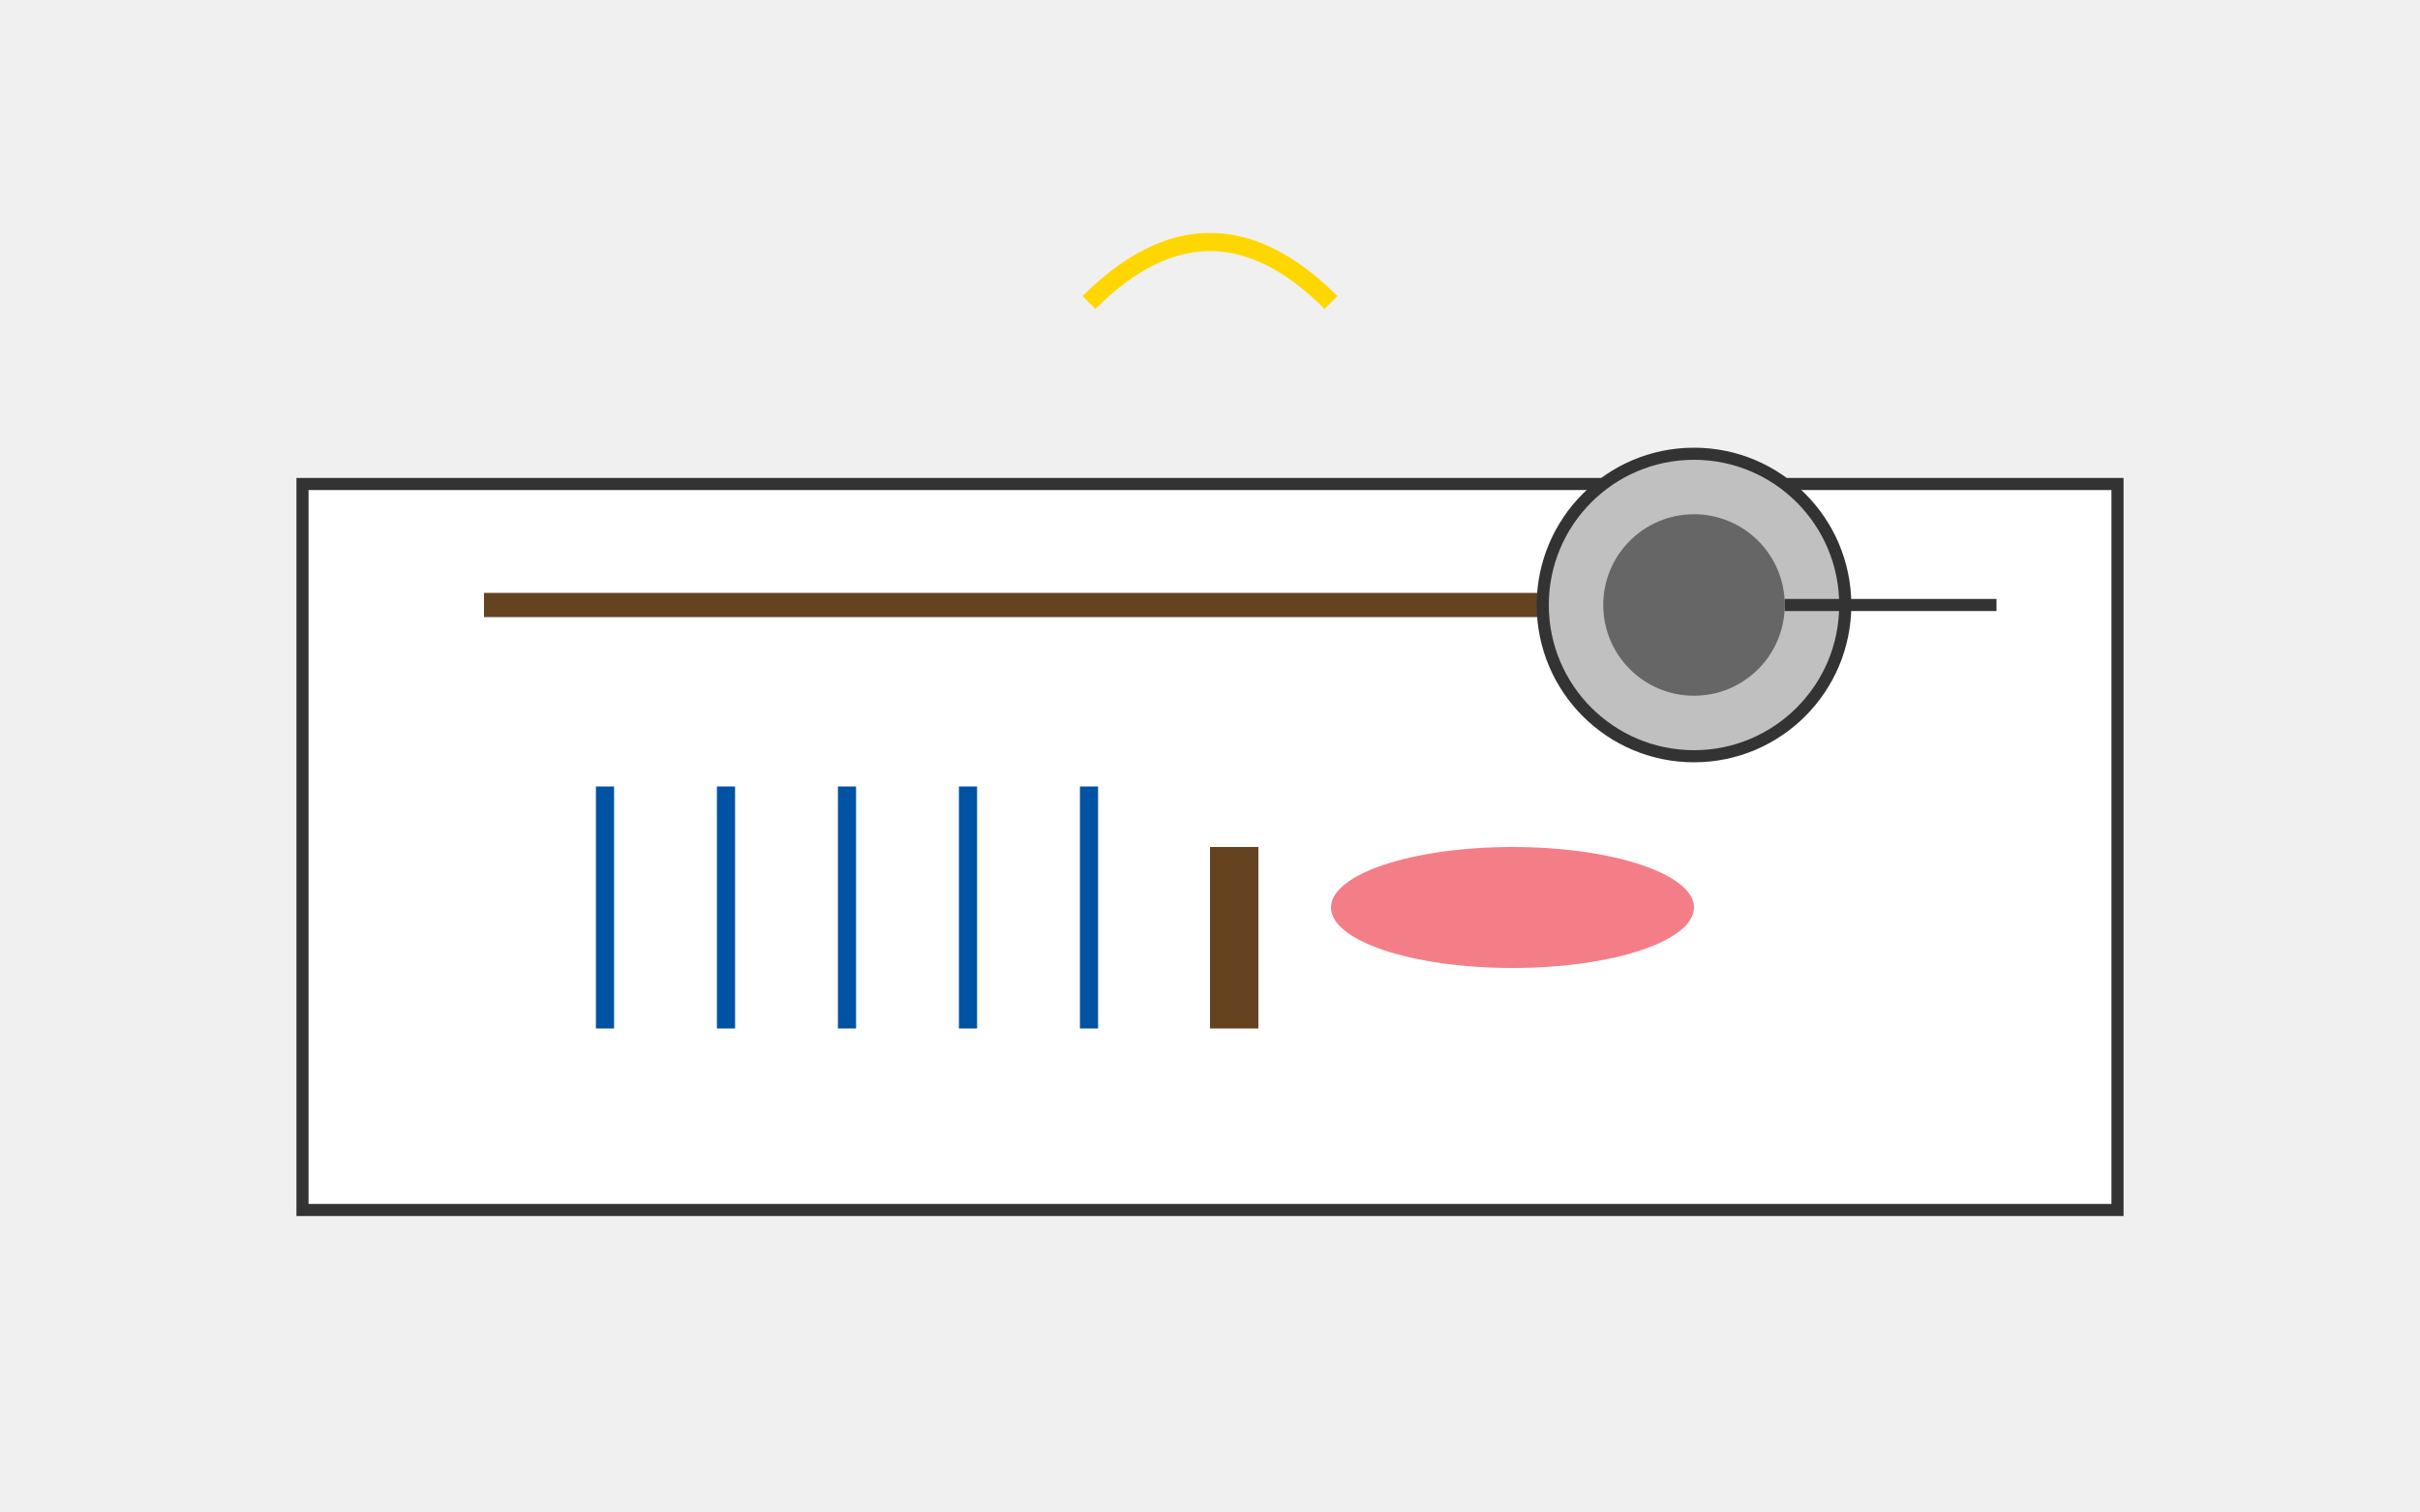 <svg xmlns="http://www.w3.org/2000/svg" width="400" height="250" viewBox="0 0 400 250">
  <rect width="400" height="250" fill="#F0F0F0"/>
  <rect x="50" y="80" width="300" height="120" fill="#FFFFFF" stroke="#333" stroke-width="2"/>
  <line x1="80" y1="100" x2="280" y2="100" stroke="#654321" stroke-width="4"/>
  <circle cx="280" cy="100" r="25" fill="#C0C0C0" stroke="#333" stroke-width="2"/>
  <circle cx="280" cy="100" r="15" fill="#666"/>
  <line x1="295" y1="100" x2="330" y2="100" stroke="#333" stroke-width="2"/>
  <path d="M100 130 L100 170 M120 130 L120 170 M140 130 L140 170 M160 130 L160 170 M180 130 L180 170" stroke="#0052A3" stroke-width="3"/>
  <ellipse cx="250" cy="150" rx="30" ry="10" fill="#ED2939" opacity="0.6"/>
  <rect x="200" y="140" width="8" height="30" fill="#654321"/>
  <path d="M180 50 Q200 30, 220 50" stroke="#FFD700" stroke-width="3" fill="none"/>
</svg>